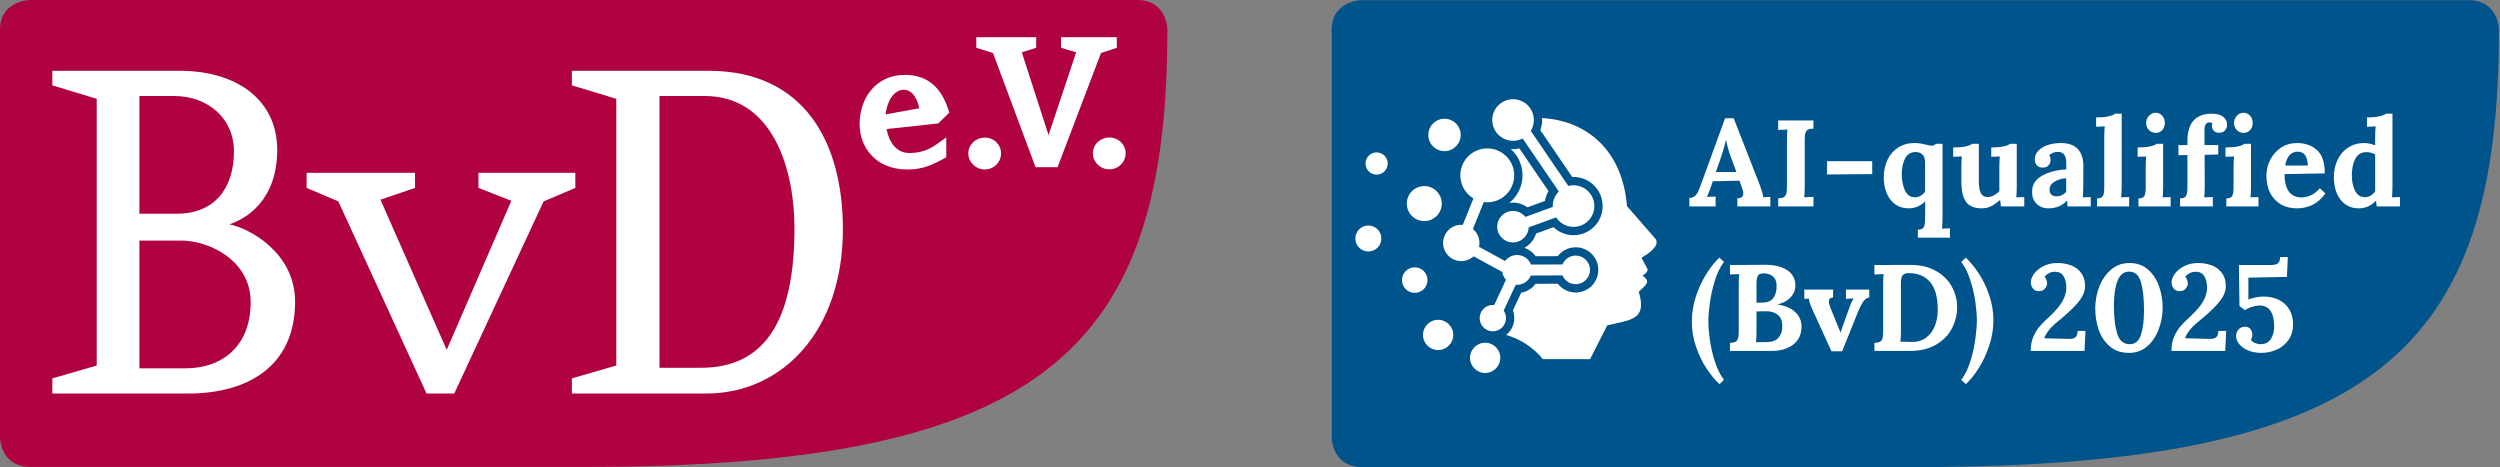 <svg xmlns="http://www.w3.org/2000/svg" viewBox="30.335 58.486 266.63 49.837" width="266.63px" height="49.837px" preserveAspectRatio="none"><rect x="30.335" y="58.486" width="266.63" height="49.837" fill="#808080" stroke="none"/><defs><clipPath id="6068d91d67"><path d="M 34.555 132.809 L 343.555 132.809 L 343.555 256.559 L 34.555 256.559 Z M 34.555 132.809 " clip-rule="nonzero"></path></clipPath><clipPath id="ab91287d12"><path d="M 40.824 159.016 L 121 159.016 L 121 231.766 L 40.824 231.766 Z M 40.824 159.016 " clip-rule="nonzero"></path></clipPath></defs><g id="Group" transform="matrix(1, 0, 0, 1, 30.339, 58.488)"><g id="Group_22"><path id="Vector_21" d="M3.261 -0.003C3.261 -0.003 -0.004 -0.003 -0.004 3.17V46.625C-0.002 46.697 0.033 49.797 3.261 49.797H62.298C111.702 49.797 124.498 37.078 124.498 3.17C124.498 3.17 124.498 -0.003 121.233 -0.003H3.261Z" fill="#B00141"></path></g><g id="Group_23"><path id="Vector_22" d="M114.772 5.579L113.158 5.095V3.966H119.102V5.095L117.421 5.652L112.788 17.83H110.437L105.903 5.652L104.119 5.095V3.966H110.509V5.095L108.974 5.579L111.825 14.413L114.772 5.579Z" fill="white"></path></g><g id="Group_24"><path id="Vector_23" d="M116.55 16.347C116.55 15.41 117.344 14.663 118.313 14.663C119.279 14.663 120.046 15.41 120.046 16.347C120.046 17.288 119.279 18.057 118.313 18.057C117.344 18.057 116.55 17.288 116.55 16.347Z" fill="white"></path></g><g id="Group_25"><path id="Vector_24" d="M103.268 16.357C103.268 15.418 104.064 14.675 105.028 14.675C105.995 14.675 106.762 15.418 106.762 16.357C106.762 17.299 105.995 18.071 105.028 18.071C104.064 18.071 103.268 17.299 103.268 16.357Z" fill="white"></path></g><g id="Group_26"><path id="Vector_25" d="M54.532 21.415L51.026 20.04V18.429H61.355V20.04L57.975 21.476L48.441 41.97H45.489L36.079 21.476L32.696 20.04V18.429H44.259V20.04L40.571 21.295L47.639 37.309L54.532 21.415Z" fill="white"></path></g><g id="Group_27"><path id="Vector_26" d="M94.55 13.761L100.076 13.159L101.239 12.004C100.57 9.74 99.284 7.985 96.484 7.985C93.435 7.985 91.676 10.44 91.676 13.232C91.676 15.71 93.388 18.073 96.758 18.073C98.515 18.073 99.531 17.542 100.917 16.771V14.651C99.631 15.567 98.813 16.314 96.976 16.314C95.617 16.314 94.821 15.206 94.55 13.761ZM96.384 9.573C97.448 9.573 97.893 10.824 98.043 11.546L94.45 12.197C94.597 10.779 95.344 9.573 96.384 9.573Z" fill="white"></path></g><g id="Group_28"><path id="Vector_27" d="M75.563 7.549H60.988V9.1L65.724 10.538V38.981L60.988 40.355V41.967H75.318C83.496 41.967 89.892 35.214 89.892 24.461C89.892 15.077 85.714 7.549 75.563 7.549ZM74.763 39.222H70.333V10.236H75.135C82.512 10.236 84.728 18.185 84.728 24.342C84.728 34.438 81.408 39.222 74.763 39.222Z" fill="white"></path></g><g id="Group_29"><path id="Vector_28" d="M24.457 23.923C26.119 23.382 29.562 21.474 29.562 15.976C29.562 10.715 25.321 7.55 19.168 7.55H5.578V9.101L10.312 10.537V38.982L5.578 40.354V41.968H20.092C26.364 41.968 31.468 39.101 31.468 32.168C31.468 26.97 26.61 24.34 24.457 23.923ZM14.864 10.236H18.555C22.119 10.236 24.947 12.57 24.947 16.154C24.947 20.099 22.858 22.79 18.862 22.79H14.864V10.236ZM19.786 39.282H14.864V25.656H19.353C22.184 25.656 26.731 27.686 26.731 32.229C26.731 36.95 23.657 39.282 19.786 39.282Z" fill="white"></path></g><g clip-path="url(#6068d91d67)" transform="matrix(0.403, 0, 0, 0.403, 128.094, -53.506)" style="" id="object-0"><path fill="#00548c" d="M 42.656 132.809 C 42.656 132.809 34.559 132.809 34.559 140.68 L 34.559 248.5 C 34.559 248.68 34.652 256.371 42.656 256.371 L 189.137 256.371 C 311.723 256.371 343.473 224.812 343.473 140.68 C 343.473 140.68 343.473 132.809 335.367 132.809 Z M 42.656 132.809 " fill-opacity="1" fill-rule="nonzero"></path></g><g clip-path="url(#ab91287d12)" transform="matrix(0.403, 0, 0, 0.403, 128.094, -53.506)" style="" id="object-1"><path fill="#ffffff" d="M 44.262 192.441 C 46.164 192.441 47.703 193.98 47.703 195.879 C 47.703 197.781 46.164 199.32 44.262 199.32 C 42.363 199.32 40.824 197.781 40.824 195.879 C 40.824 193.98 42.363 192.441 44.262 192.441 M 46.453 173.098 C 48.074 173.098 49.391 174.414 49.391 176.039 C 49.391 177.66 48.074 178.977 46.453 178.977 C 44.828 178.977 43.512 177.66 43.512 176.039 C 43.512 174.414 44.828 173.098 46.453 173.098 Z M 59.07 182.012 C 61.629 182.012 63.703 184.086 63.703 186.641 C 63.703 189.199 61.629 191.273 59.07 191.273 C 56.516 191.273 54.441 189.199 54.441 186.641 C 54.441 184.082 56.516 182.012 59.07 182.012 Z M 64.422 164.191 C 66.785 164.191 68.707 166.109 68.707 168.477 C 68.707 170.844 66.785 172.762 64.422 172.762 C 62.055 172.762 60.137 170.844 60.137 168.477 C 60.137 166.109 62.055 164.191 64.422 164.191 Z M 89.781 167.207 L 98.23 179.605 L 98.57 179.598 C 102.824 179.598 106.273 183.051 106.273 187.301 C 106.273 191.555 102.824 195.008 98.57 195.008 C 96.57 195.008 94.68 194.23 93.266 192.891 L 88.645 194.566 C 88.16 196.207 87.031 197.566 85.559 198.363 C 86.773 198.766 87.836 199.539 88.59 200.578 L 94.383 200.555 C 95.496 199.098 97.242 198.207 99.137 198.207 C 102.441 198.207 105.121 200.887 105.121 204.191 C 105.121 207.496 102.441 210.176 99.137 210.176 C 97.254 210.176 95.516 209.293 94.402 207.852 L 88.535 207.875 C 87.609 209.109 86.242 209.961 84.711 210.234 L 82.52 214.926 C 82.77 215.57 82.895 216.258 82.895 216.957 C 82.895 218.766 82.051 220.375 80.738 221.414 C 84.527 222.492 87.934 224.711 90.457 227.812 L 102.945 227.812 L 107.469 218.887 C 113.699 217.324 118.094 217.551 115.832 209.973 C 117.844 208.051 119.082 207.352 116.82 205.672 C 117.762 205.188 118.059 204.715 118.195 204.066 L 116.559 200.969 C 119.832 199.094 121.332 197.219 120.176 195.883 L 112.711 187.312 C 111.441 171.688 101.211 164.602 90.242 164.004 C 90.254 164.176 90.258 164.352 90.258 164.527 C 90.258 165.449 90.098 166.355 89.781 167.207 Z M 88.031 163.969 C 87.75 161.191 85.406 159.023 82.555 159.023 C 79.516 159.023 77.051 161.488 77.051 164.527 C 77.051 165.125 77.145 165.695 77.32 166.234 C 78.039 168.438 80.109 170.035 82.555 170.035 C 83.477 170.035 84.344 169.809 85.105 169.41 L 94.664 183.426 C 93.676 184.422 93.066 185.789 93.066 187.301 L 93.074 187.535 L 85.809 190.168 C 85.043 189.203 83.863 188.586 82.535 188.586 C 80.234 188.586 78.367 190.453 78.367 192.754 C 78.367 195.059 80.234 196.926 82.535 196.926 C 84.781 196.926 86.609 195.152 86.703 192.93 L 93.957 190.297 C 94.938 191.809 96.637 192.805 98.57 192.805 C 101.609 192.805 104.074 190.34 104.074 187.301 C 104.074 184.262 101.613 181.797 98.57 181.797 C 98.094 181.797 97.629 181.855 97.184 181.973 L 87.25 167.402 C 87.766 166.566 88.059 165.582 88.059 164.527 C 88.059 164.34 88.051 164.152 88.031 163.969 Z M 75.254 214.078 C 74.332 214.703 73.73 215.762 73.73 216.957 C 73.73 218.762 75.105 220.25 76.863 220.426 C 76.98 220.438 77.094 220.441 77.215 220.441 C 79.137 220.441 80.699 218.883 80.699 216.957 C 80.699 216.219 80.469 215.531 80.074 214.969 L 83.273 208.117 L 83.625 208.133 C 85.273 208.133 86.688 207.117 87.273 205.68 L 95.645 205.645 C 96.215 207.012 97.566 207.977 99.141 207.977 C 101.23 207.977 102.926 206.281 102.926 204.188 C 102.926 202.102 101.23 200.402 99.141 200.402 C 97.559 200.402 96.207 201.371 95.637 202.746 L 87.309 202.781 C 86.742 201.301 85.305 200.246 83.625 200.246 C 82.324 200.246 81.172 200.879 80.453 201.852 L 73.555 198.074 C 73.625 197.746 73.664 197.406 73.664 197.059 C 73.664 195.578 72.992 194.254 71.941 193.371 L 74.824 186.238 C 75.125 186.277 75.43 186.297 75.738 186.297 C 79.68 186.297 82.867 183.105 82.867 179.168 C 82.867 175.23 79.676 172.039 75.738 172.039 C 71.801 172.039 68.609 175.23 68.609 179.168 C 68.609 181.77 70 184.043 72.078 185.289 L 69.258 192.27 L 68.859 192.254 C 66.203 192.254 64.051 194.406 64.051 197.059 C 64.051 199.715 66.203 201.863 68.859 201.863 C 70.117 201.863 71.262 201.383 72.117 200.59 L 79.723 204.758 C 79.836 205.543 80.18 206.254 80.684 206.816 L 77.57 213.492 L 77.215 213.473 C 76.488 213.473 75.812 213.695 75.254 214.078 Z M 82.535 186.387 C 83.918 186.387 85.246 186.836 86.332 187.641 L 90.988 185.949 C 91.148 185.031 91.477 184.156 91.953 183.355 L 84.242 172.047 C 83.691 172.172 83.129 172.234 82.555 172.234 L 81.953 172.211 C 83.863 173.918 85.066 176.402 85.066 179.168 C 85.066 182.121 83.695 184.75 81.555 186.465 C 81.875 186.41 82.203 186.387 82.535 186.387 Z M 75.184 223.465 C 77.395 223.465 79.184 225.258 79.184 227.469 C 79.184 229.68 77.395 231.473 75.184 231.473 C 72.973 231.473 71.18 229.68 71.18 227.469 C 71.18 225.258 72.973 223.465 75.184 223.465 Z M 62.73 217.398 C 64.941 217.398 66.734 219.191 66.734 221.402 C 66.734 223.613 64.941 225.406 62.73 225.406 C 60.52 225.406 58.727 223.613 58.727 221.402 C 58.727 219.191 60.52 217.398 62.73 217.398 Z M 56.547 203.512 C 58.41 203.512 59.922 205.023 59.922 206.891 C 59.922 208.754 58.41 210.266 56.547 210.266 C 54.68 210.266 53.168 208.754 53.168 206.891 C 53.168 205.023 54.68 203.512 56.547 203.512 Z M 56.547 203.512 " fill-opacity="1" fill-rule="evenodd"></path></g><g fill="#ffffff" fill-opacity="1" transform="matrix(0.403, 0, 0, 0.403, 128.094, -53.506)" style="" id="object-2"><g transform="translate(129.093, 187.385)"><g><path d="M 0.125 -2.234 C 0.688 -2.234 1.156 -2.395 1.531 -2.719 C 1.914 -3.051 2.219 -3.445 2.438 -3.906 C 2.656 -4.375 2.926 -5.051 3.25 -5.938 L 9.578 -23.328 L 11.859 -23.328 L 18.781 -5.625 C 18.945 -5.188 19.129 -4.645 19.328 -4 C 19.523 -3.363 19.645 -2.832 19.688 -2.406 C 20.395 -2.469 21.02 -2.5 21.562 -2.5 L 21.562 0 L 12.828 0 L 12.828 -2.141 C 13.867 -2.141 14.391 -2.57 14.391 -3.438 C 14.391 -3.875 14.27 -4.395 14.031 -5 L 13.391 -6.797 L 6.328 -6.656 L 5.812 -5.125 C 5.75 -4.957 5.602 -4.566 5.375 -3.953 C 5.145 -3.348 4.945 -2.863 4.781 -2.5 C 5.469 -2.562 6.234 -2.594 7.078 -2.594 L 7.078 0 L 0.125 0 Z M 12.578 -9.094 L 11.078 -13.156 C 10.453 -14.926 10.039 -16.41 9.844 -17.609 L 9.812 -17.609 C 9.469 -16.047 9.066 -14.613 8.609 -13.312 L 7.141 -9.094 Z M 12.578 -9.094 "></path></g></g></g><g fill="#ffffff" fill-opacity="1" transform="matrix(0.403, 0, 0, 0.403, 128.094, -53.506)" style="" id="object-3"><g transform="translate(151.109, 187.385)"><g><path d="M 1.625 -2.141 C 2.207 -2.16 2.648 -2.227 2.953 -2.344 C 3.254 -2.469 3.492 -2.723 3.672 -3.109 C 3.848 -3.504 3.938 -4.125 3.938 -4.969 L 3.938 -17.406 C 3.938 -18.625 3.977 -19.598 4.062 -20.328 L 1.625 -20.234 L 1.625 -22.734 L 10.953 -22.734 L 10.953 -20.594 C 10.359 -20.57 9.91 -20.5 9.609 -20.375 C 9.305 -20.258 9.066 -20.004 8.891 -19.609 C 8.723 -19.223 8.641 -18.609 8.641 -17.766 L 8.641 -5.328 C 8.641 -4.117 8.598 -3.145 8.516 -2.406 C 9.203 -2.469 10.016 -2.5 10.953 -2.5 L 10.953 0 L 1.625 0 Z M 1.625 -2.141 "></path></g></g></g><g fill="#ffffff" fill-opacity="1" transform="matrix(0.403, 0, 0, 0.403, 128.094, -53.506)" style="" id="object-4"><g transform="translate(164.001, 187.385)"><g><path d="M 1.656 -11.953 L 13.609 -11.953 L 13.609 -8.547 L 1.656 -8.453 Z M 1.656 -11.953 "></path></g></g></g><g fill="#ffffff" fill-opacity="1" transform="matrix(0.403, 0, 0, 0.403, 128.094, -53.506)" style="" id="object-5"><g transform="translate(179.621, 187.385)"><g><path d="M 10.062 6.172 C 10.883 6.172 11.41 5.941 11.641 5.484 C 11.867 5.035 11.984 4.301 11.984 3.281 L 12.016 -1.297 L 11.984 -1.297 C 10.754 -0.086 9.289 0.516 7.594 0.516 C 6.301 0.516 5.16 0.18 4.172 -0.484 C 3.191 -1.16 2.426 -2.117 1.875 -3.359 C 1.32 -4.609 1.047 -6.055 1.047 -7.703 C 1.047 -9.43 1.379 -10.984 2.047 -12.359 C 2.711 -13.734 3.66 -14.812 4.891 -15.594 C 6.129 -16.375 7.551 -16.766 9.156 -16.766 C 9.812 -16.766 10.383 -16.719 10.875 -16.625 C 11.375 -16.539 11.926 -16.426 12.531 -16.281 C 13.102 -16.125 13.492 -16.047 13.703 -16.047 C 13.879 -16.047 14.082 -16.094 14.312 -16.188 C 14.539 -16.289 14.719 -16.414 14.844 -16.562 L 16.594 -16.562 L 16.594 3.047 C 16.594 4.086 16.551 5.039 16.469 5.906 C 17.164 5.844 17.867 5.812 18.578 5.812 L 18.578 8.281 L 10.062 8.281 Z M 9.297 -2.406 C 9.836 -2.406 10.348 -2.547 10.828 -2.828 C 11.316 -3.109 11.703 -3.477 11.984 -3.938 L 11.984 -11.531 C 11.984 -12.613 11.738 -13.359 11.25 -13.766 C 10.77 -14.18 10.18 -14.391 9.484 -14.391 C 8.203 -14.367 7.27 -13.801 6.688 -12.688 C 6.102 -11.57 5.812 -10.18 5.812 -8.516 C 5.812 -6.867 6.094 -5.438 6.656 -4.219 C 7.219 -3.008 8.098 -2.406 9.297 -2.406 Z M 9.297 -2.406 "></path></g></g></g><g fill="#ffffff" fill-opacity="1" transform="matrix(0.403, 0, 0, 0.403, 128.094, -53.506)" style="" id="object-6"><g transform="translate(198.552, 187.385)"><g><path d="M 8.062 0.516 C 6.133 0.516 4.75 -0.047 3.906 -1.172 C 3.07 -2.297 2.656 -4.125 2.656 -6.656 L 2.656 -10.391 C 2.656 -11.305 2.691 -12.25 2.766 -13.219 L 0.484 -13.125 L 0.484 -15.594 C 1.848 -15.594 2.953 -15.688 3.797 -15.875 C 4.641 -16.07 5.203 -16.301 5.484 -16.562 L 7.281 -16.562 L 7.281 -6.625 C 7.281 -5.195 7.461 -4.145 7.828 -3.469 C 8.191 -2.801 8.773 -2.469 9.578 -2.469 C 10.117 -2.469 10.676 -2.617 11.25 -2.922 C 11.82 -3.223 12.305 -3.594 12.703 -4.031 L 12.703 -10.391 C 12.703 -11.41 12.742 -12.352 12.828 -13.219 L 10.562 -13.125 L 10.562 -15.594 C 11.926 -15.594 13.023 -15.688 13.859 -15.875 C 14.691 -16.07 15.25 -16.301 15.531 -16.562 L 17.312 -16.562 L 17.312 -5.234 C 17.312 -4.191 17.27 -3.238 17.188 -2.375 C 17.875 -2.438 18.578 -2.469 19.297 -2.469 L 19.297 0 L 13.125 0 L 12.922 -1.688 L 12.891 -1.688 C 12.086 -1 11.312 -0.457 10.562 -0.062 C 9.82 0.32 8.988 0.516 8.062 0.516 Z M 8.062 0.516 "></path></g></g></g><g fill="#ffffff" fill-opacity="1" transform="matrix(0.403, 0, 0, 0.403, 128.094, -53.506)" style="" id="object-7"><g transform="translate(218.945, 187.385)"><g><path d="M 5.391 0.516 C 4.023 0.516 2.945 0.109 2.156 -0.703 C 1.363 -1.516 0.969 -2.547 0.969 -3.797 C 0.969 -5.703 1.852 -7.145 3.625 -8.125 C 5.406 -9.113 7.539 -9.664 10.031 -9.781 L 10.031 -11.469 C 10.031 -13.438 9.297 -14.422 7.828 -14.422 C 6.879 -14.422 6.098 -14.117 5.484 -13.516 C 5.742 -13.211 5.875 -12.801 5.875 -12.281 C 5.875 -11.758 5.695 -11.289 5.344 -10.875 C 4.988 -10.469 4.461 -10.266 3.766 -10.266 C 3.117 -10.266 2.609 -10.473 2.234 -10.891 C 1.867 -11.316 1.688 -11.844 1.688 -12.469 C 1.688 -13.312 1.988 -14.055 2.594 -14.703 C 3.207 -15.359 4.035 -15.863 5.078 -16.219 C 6.129 -16.582 7.285 -16.766 8.547 -16.766 C 12.547 -16.766 14.547 -14.695 14.547 -10.562 L 14.516 -5.234 C 14.516 -4.191 14.473 -3.238 14.391 -2.375 C 15.109 -2.438 15.812 -2.469 16.5 -2.469 L 16.5 0 L 10.359 0 C 10.316 -0.281 10.273 -0.781 10.234 -1.5 L 10.203 -1.5 C 8.879 -0.156 7.273 0.516 5.391 0.516 Z M 7.438 -2.656 C 8.414 -2.656 9.27 -3.047 10 -3.828 L 10 -7.469 C 8.727 -7.344 7.676 -7.02 6.844 -6.5 C 6.008 -5.977 5.594 -5.273 5.594 -4.391 C 5.594 -3.805 5.77 -3.367 6.125 -3.078 C 6.477 -2.797 6.914 -2.656 7.438 -2.656 Z M 7.438 -2.656 "></path></g></g></g><g fill="#ffffff" fill-opacity="1" transform="matrix(0.403, 0, 0, 0.403, 128.094, -53.506)" style="" id="object-8"><g transform="translate(236.286, 187.385)"><g><path d="M 0.812 -2.109 C 1.395 -2.109 1.82 -2.223 2.094 -2.453 C 2.363 -2.68 2.535 -2.988 2.609 -3.375 C 2.691 -3.77 2.734 -4.312 2.734 -5 L 2.734 -18.359 C 2.734 -19.391 2.773 -20.332 2.859 -21.188 L 0.578 -21.078 L 0.578 -23.547 C 1.941 -23.547 3.047 -23.645 3.891 -23.844 C 4.742 -24.039 5.312 -24.27 5.594 -24.531 L 7.344 -24.531 L 7.344 -5.234 C 7.344 -4.191 7.301 -3.238 7.219 -2.375 C 7.926 -2.438 8.629 -2.469 9.328 -2.469 L 9.328 0 L 0.812 0 Z M 0.812 -2.109 "></path></g></g></g><g fill="#ffffff" fill-opacity="1" transform="matrix(0.403, 0, 0, 0.403, 128.094, -53.506)" style="" id="object-9"><g transform="translate(246.742, 187.385)"><g><path d="M 5.906 -19.453 C 5.176 -19.453 4.57 -19.707 4.094 -20.219 C 3.613 -20.727 3.375 -21.352 3.375 -22.094 C 3.375 -22.82 3.625 -23.453 4.125 -23.984 C 4.625 -24.516 5.207 -24.781 5.875 -24.781 C 6.57 -24.781 7.148 -24.52 7.609 -24 C 8.078 -23.477 8.312 -22.844 8.312 -22.094 C 8.312 -21.332 8.086 -20.703 7.641 -20.203 C 7.203 -19.703 6.625 -19.453 5.906 -19.453 Z M 1.328 -2.109 C 2.148 -2.109 2.676 -2.332 2.906 -2.781 C 3.133 -3.238 3.25 -3.977 3.25 -5 L 3.25 -10.391 C 3.25 -11.41 3.289 -12.352 3.375 -13.219 L 1.109 -13.125 L 1.109 -15.594 C 2.473 -15.594 3.578 -15.688 4.422 -15.875 C 5.266 -16.07 5.828 -16.301 6.109 -16.562 L 7.859 -16.562 L 7.859 -5.234 C 7.859 -4.191 7.816 -3.238 7.734 -2.375 C 8.422 -2.438 9.125 -2.469 9.844 -2.469 L 9.844 0 L 1.328 0 Z M 1.328 -2.109 "></path></g></g></g><g fill="#ffffff" fill-opacity="1" transform="matrix(0.403, 0, 0, 0.403, 128.094, -53.506)" style="" id="object-10"><g transform="translate(257.686, 187.385)"><g><path d="M 1.391 -2.109 C 2.211 -2.109 2.742 -2.332 2.984 -2.781 C 3.223 -3.238 3.344 -3.977 3.344 -5 L 3.344 -13.578 L 0.969 -13.547 L 0.969 -16.234 L 3.344 -16.234 L 3.344 -17.188 C 3.344 -19.719 3.895 -21.57 5 -22.75 C 6.102 -23.938 7.676 -24.531 9.719 -24.531 C 11.125 -24.531 12.16 -24.25 12.828 -23.688 C 13.504 -23.125 13.844 -22.453 13.844 -21.672 C 13.844 -21.055 13.656 -20.535 13.281 -20.109 C 12.914 -19.691 12.41 -19.484 11.766 -19.484 C 11.148 -19.484 10.676 -19.656 10.344 -20 C 10.008 -20.352 9.844 -20.801 9.844 -21.344 C 9.844 -21.625 9.863 -21.836 9.906 -21.984 C 9.727 -22.16 9.477 -22.25 9.156 -22.25 C 8.289 -22.227 7.859 -21.555 7.859 -20.234 L 7.859 -16.234 L 11.5 -16.234 L 11.5 -13.734 L 7.891 -13.641 L 7.922 -5.297 C 7.922 -4.211 7.879 -3.238 7.797 -2.375 C 8.516 -2.438 9.27 -2.469 10.062 -2.469 L 10.062 0 L 1.391 0 Z M 1.391 -2.109 "></path></g></g></g><g fill="#ffffff" fill-opacity="1" transform="matrix(0.403, 0, 0, 0.403, 128.094, -53.506)" style="" id="object-11"><g transform="translate(269.993, 187.385)"><g><path d="M 5.906 -19.453 C 5.176 -19.453 4.57 -19.707 4.094 -20.219 C 3.613 -20.727 3.375 -21.352 3.375 -22.094 C 3.375 -22.82 3.625 -23.453 4.125 -23.984 C 4.625 -24.516 5.207 -24.781 5.875 -24.781 C 6.57 -24.781 7.148 -24.52 7.609 -24 C 8.078 -23.477 8.312 -22.844 8.312 -22.094 C 8.312 -21.332 8.086 -20.703 7.641 -20.203 C 7.203 -19.703 6.625 -19.453 5.906 -19.453 Z M 1.328 -2.109 C 2.148 -2.109 2.676 -2.332 2.906 -2.781 C 3.133 -3.238 3.25 -3.977 3.25 -5 L 3.25 -10.391 C 3.25 -11.41 3.289 -12.352 3.375 -13.219 L 1.109 -13.125 L 1.109 -15.594 C 2.473 -15.594 3.578 -15.688 4.422 -15.875 C 5.266 -16.07 5.828 -16.301 6.109 -16.562 L 7.859 -16.562 L 7.859 -5.234 C 7.859 -4.191 7.816 -3.238 7.734 -2.375 C 8.422 -2.438 9.125 -2.469 9.844 -2.469 L 9.844 0 L 1.328 0 Z M 1.328 -2.109 "></path></g></g></g><g fill="#ffffff" fill-opacity="1" transform="matrix(0.403, 0, 0, 0.403, 128.094, -53.506)" style="" id="object-12"><g transform="translate(280.936, 187.385)"><g><path d="M 9.031 0.516 C 7.445 0.516 6.047 0.164 4.828 -0.531 C 3.617 -1.238 2.676 -2.238 2 -3.531 C 1.332 -4.832 1 -6.352 1 -8.094 C 1 -9.602 1.336 -11.023 2.016 -12.359 C 2.703 -13.691 3.66 -14.758 4.891 -15.562 C 6.129 -16.363 7.539 -16.766 9.125 -16.766 C 11.227 -16.766 12.977 -16.145 14.375 -14.906 C 15.77 -13.676 16.457 -11.617 16.438 -8.734 L 5.781 -8.547 C 5.781 -6.641 6.141 -5.133 6.859 -4.031 C 7.586 -2.926 8.754 -2.375 10.359 -2.375 C 11.117 -2.375 11.93 -2.566 12.797 -2.953 C 13.66 -3.348 14.441 -3.969 15.141 -4.812 L 16.594 -3.438 C 14.758 -0.801 12.238 0.516 9.031 0.516 Z M 11.953 -10.812 C 11.891 -13.258 11.004 -14.484 9.297 -14.484 C 8.359 -14.484 7.613 -14.148 7.062 -13.484 C 6.508 -12.828 6.148 -11.938 5.984 -10.812 Z M 11.953 -10.812 "></path></g></g></g><g fill="#ffffff" fill-opacity="1" transform="matrix(0.403, 0, 0, 0.403, 128.094, -53.506)" style="" id="object-13"><g transform="translate(298.732, 187.385)"><g><path d="M 7.594 0.516 C 6.301 0.516 5.16 0.18 4.172 -0.484 C 3.191 -1.16 2.426 -2.117 1.875 -3.359 C 1.32 -4.609 1.047 -6.055 1.047 -7.703 C 1.047 -9.43 1.379 -10.984 2.047 -12.359 C 2.711 -13.734 3.656 -14.812 4.875 -15.594 C 6.102 -16.375 7.508 -16.766 9.094 -16.766 C 9.938 -16.766 10.898 -16.566 11.984 -16.172 L 11.984 -18.328 C 11.984 -19.359 12.023 -20.312 12.109 -21.188 C 11.398 -21.113 10.633 -21.078 9.812 -21.078 L 9.812 -23.547 C 11.176 -23.547 12.281 -23.645 13.125 -23.844 C 13.969 -24.039 14.531 -24.27 14.812 -24.531 L 16.562 -24.531 L 16.562 -5.234 C 16.562 -4.191 16.52 -3.238 16.438 -2.375 C 17.156 -2.438 17.859 -2.469 18.547 -2.469 L 18.547 0 L 12.375 0 L 12.219 -1.5 L 12.188 -1.5 C 10.906 -0.156 9.375 0.516 7.594 0.516 Z M 9.297 -2.438 C 9.836 -2.438 10.344 -2.578 10.812 -2.859 C 11.289 -3.141 11.68 -3.52 11.984 -4 L 11.984 -13.734 C 11.742 -13.91 11.406 -14.055 10.969 -14.172 C 10.539 -14.297 10.113 -14.359 9.688 -14.359 C 8.289 -14.336 7.297 -13.738 6.703 -12.562 C 6.109 -11.395 5.812 -9.938 5.812 -8.188 C 5.812 -6.625 6.098 -5.273 6.672 -4.141 C 7.242 -3.004 8.117 -2.438 9.297 -2.438 Z M 9.297 -2.438 "></path></g></g></g><g fill="#ffffff" fill-opacity="1" transform="matrix(0.403, 0, 0, 0.403, 128.094, -53.506)" style="" id="object-14"><g transform="translate(129.093, 225.635)"><g><path d="M 9.281 -23.562 C 8.258 -22.195 7.441 -20.5 6.828 -18.469 C 6.211 -16.445 5.781 -14.473 5.531 -12.547 C 5.281 -10.617 5.156 -9.023 5.156 -7.766 C 5.156 -6.516 5.281 -4.957 5.531 -3.094 C 5.781 -1.227 6.211 0.688 6.828 2.656 C 7.441 4.625 8.258 6.289 9.281 7.656 L 8.109 8.797 C 6.922 7.711 5.77 6.32 4.656 4.625 C 3.539 2.926 2.613 1 1.875 -1.156 C 1.145 -3.312 0.781 -5.516 0.781 -7.766 C 0.781 -10.016 1.145 -12.25 1.875 -14.469 C 2.613 -16.695 3.547 -18.691 4.672 -20.453 C 5.797 -22.223 6.93 -23.633 8.078 -24.688 Z M 9.281 -23.562 "></path></g></g></g><g fill="#ffffff" fill-opacity="1" transform="matrix(0.403, 0, 0, 0.403, 128.094, -53.506)" style="" id="object-15"><g transform="translate(138.347, 225.635)"><g><path d="M 1.625 -2.141 C 2.207 -2.16 2.648 -2.227 2.953 -2.344 C 3.254 -2.469 3.492 -2.723 3.672 -3.109 C 3.848 -3.504 3.938 -4.125 3.938 -4.969 L 3.938 -17.406 C 3.938 -18.625 3.977 -19.598 4.062 -20.328 L 1.625 -20.234 L 1.625 -22.734 L 10.625 -22.797 C 13.219 -22.828 15.25 -22.363 16.719 -21.406 C 18.195 -20.457 18.938 -19.062 18.938 -17.219 C 18.938 -16.156 18.539 -15.172 17.75 -14.266 C 16.957 -13.367 15.797 -12.719 14.266 -12.312 L 14.266 -12.281 C 16.336 -11.957 17.906 -11.266 18.969 -10.203 C 20.031 -9.141 20.562 -7.895 20.562 -6.469 C 20.562 -4.406 19.828 -2.812 18.359 -1.688 C 16.898 -0.562 15.004 0 12.672 0 L 1.625 0 Z M 10.328 -12.797 C 11.609 -12.816 12.535 -13.223 13.109 -14.016 C 13.68 -14.805 13.969 -15.852 13.969 -17.156 C 13.969 -18.32 13.641 -19.176 12.984 -19.719 C 12.336 -20.258 11.551 -20.531 10.625 -20.531 C 10.164 -20.531 9.801 -20.473 9.531 -20.359 C 9.258 -20.254 9.039 -20 8.875 -19.594 C 8.719 -19.195 8.641 -18.598 8.641 -17.797 L 8.641 -12.766 Z M 8.516 -2.312 C 9.941 -2.312 10.988 -2.32 11.656 -2.344 C 12.938 -2.406 13.891 -2.805 14.516 -3.547 C 15.148 -4.297 15.469 -5.301 15.469 -6.562 C 15.469 -7.945 15.066 -8.945 14.266 -9.562 C 13.461 -10.188 12.461 -10.5 11.266 -10.5 C 10.078 -10.5 9.203 -10.484 8.641 -10.453 L 8.641 -5.172 C 8.641 -3.992 8.598 -3.039 8.516 -2.312 Z M 8.516 -2.312 "></path></g></g></g><g fill="#ffffff" fill-opacity="1" transform="matrix(0.403, 0, 0, 0.403, 128.094, -53.506)" style="" id="object-16"><g transform="translate(159.454, 225.635)"><g><path d="M 2.234 -11.172 C 1.984 -11.754 1.805 -12.195 1.703 -12.5 C 1.609 -12.812 1.535 -13.078 1.484 -13.297 C 1.441 -13.523 1.41 -13.707 1.391 -13.844 L 0.188 -13.766 L 0.188 -16.234 L 7.797 -16.234 L 7.797 -14.156 C 7.055 -14.133 6.688 -13.781 6.688 -13.094 C 6.688 -12.695 6.797 -12.207 7.016 -11.625 L 9.75 -4.906 L 9.781 -4.906 L 12.156 -11.594 C 12.457 -12.414 12.812 -13.176 13.219 -13.875 L 13.219 -13.906 L 11.203 -13.766 L 11.203 -16.234 L 17.375 -16.234 L 17.375 -14.156 C 16.707 -14.051 16.141 -13.629 15.672 -12.891 C 15.203 -12.16 14.766 -11.285 14.359 -10.266 L 10.203 0.094 L 7.375 0.094 Z M 2.234 -11.172 "></path></g></g></g><g fill="#ffffff" fill-opacity="1" transform="matrix(0.403, 0, 0, 0.403, 128.094, -53.506)" style="" id="object-17"><g transform="translate(176.567, 225.635)"><g><path d="M 1.625 -2.141 C 2.207 -2.16 2.648 -2.227 2.953 -2.344 C 3.254 -2.469 3.492 -2.723 3.672 -3.109 C 3.848 -3.504 3.938 -4.125 3.938 -4.969 L 3.938 -17.406 C 3.938 -18.625 3.977 -19.598 4.062 -20.328 L 1.625 -20.234 L 1.625 -22.734 L 11.078 -22.766 C 13.785 -22.766 16.07 -22.227 17.938 -21.156 C 19.812 -20.094 21.207 -18.703 22.125 -16.984 C 23.051 -15.273 23.516 -13.477 23.516 -11.594 C 23.516 -9.688 23.078 -7.848 22.203 -6.078 C 21.328 -4.316 19.941 -2.863 18.047 -1.719 C 16.148 -0.57 13.773 0 10.922 0 L 1.625 0 Z M 11.594 -2.375 C 13.113 -2.375 14.379 -2.773 15.391 -3.578 C 16.41 -4.379 17.164 -5.422 17.656 -6.703 C 18.145 -7.992 18.391 -9.398 18.391 -10.922 C 18.391 -14.211 17.719 -16.645 16.375 -18.219 C 15.031 -19.801 13.133 -20.594 10.688 -20.594 C 9.945 -20.594 9.422 -20.406 9.109 -20.031 C 8.797 -19.664 8.641 -18.93 8.641 -17.828 L 8.641 -5.328 C 8.641 -4.117 8.598 -3.145 8.516 -2.406 C 8.617 -2.426 8.82 -2.438 9.125 -2.438 L 10.531 -2.406 C 10.812 -2.383 11.164 -2.375 11.594 -2.375 Z M 11.594 -2.375 "></path></g></g></g><g fill="#ffffff" fill-opacity="1" transform="matrix(0.403, 0, 0, 0.403, 128.094, -53.506)" style="" id="object-18"><g transform="translate(200.856, 225.635)"><g><path d="M 0.328 7.672 C 1.348 6.305 2.164 4.609 2.781 2.578 C 3.395 0.555 3.828 -1.414 4.078 -3.344 C 4.328 -5.27 4.453 -6.863 4.453 -8.125 C 4.453 -9.375 4.328 -10.93 4.078 -12.797 C 3.828 -14.66 3.395 -16.578 2.781 -18.547 C 2.164 -20.516 1.348 -22.18 0.328 -23.547 L 1.5 -24.688 C 2.688 -23.602 3.836 -22.211 4.953 -20.516 C 6.066 -18.816 6.988 -16.891 7.719 -14.734 C 8.457 -12.578 8.828 -10.375 8.828 -8.125 C 8.828 -5.875 8.457 -3.633 7.719 -1.406 C 6.988 0.812 6.062 2.801 4.938 4.562 C 3.812 6.332 2.676 7.742 1.531 8.797 Z M 0.328 7.672 "></path></g></g></g><g fill="#ffffff" fill-opacity="1" transform="matrix(0.572, 0, 0, 0.749, 190.261, -113.29)" style=""><g transform="translate(210.111, 225.635)"><g></g></g></g><g fill="#ffffff" fill-opacity="1" transform="matrix(0.403, 0, 0, 0.403, 128.094, -53.506)" style="" id="object-19"><g transform="translate(218.294, 225.635)"><g><path d="M 1.266 0 C 1.266 -1.406 1.492 -2.648 1.953 -3.734 C 2.422 -4.816 2.988 -5.742 3.656 -6.516 C 4.332 -7.285 5.223 -8.176 6.328 -9.188 C 7.867 -10.625 8.977 -11.941 9.656 -13.141 C 10.344 -14.336 10.688 -15.535 10.688 -16.734 C 10.688 -17.922 10.453 -18.922 9.984 -19.734 C 9.523 -20.547 8.742 -20.953 7.641 -20.953 C 7.078 -20.953 6.551 -20.82 6.062 -20.562 C 5.57 -20.301 5.195 -19.977 4.938 -19.594 C 5.156 -19.375 5.316 -19.109 5.422 -18.797 C 5.535 -18.484 5.594 -18.188 5.594 -17.906 C 5.594 -17.426 5.406 -16.957 5.031 -16.5 C 4.664 -16.039 4.133 -15.812 3.438 -15.812 C 2.789 -15.812 2.27 -16.039 1.875 -16.5 C 1.488 -16.957 1.297 -17.52 1.297 -18.188 C 1.297 -18.883 1.582 -19.629 2.156 -20.422 C 2.727 -21.211 3.551 -21.883 4.625 -22.438 C 5.695 -22.988 6.945 -23.266 8.375 -23.266 C 9.633 -23.266 10.816 -23.055 11.922 -22.641 C 13.023 -22.234 13.922 -21.566 14.609 -20.641 C 15.305 -19.723 15.656 -18.551 15.656 -17.125 C 15.656 -16.344 15.457 -15.547 15.062 -14.734 C 14.676 -13.922 13.961 -12.961 12.922 -11.859 C 11.891 -10.754 10.422 -9.422 8.516 -7.859 C 7.41 -6.973 6.551 -6.125 5.938 -5.312 C 5.332 -4.5 4.977 -3.844 4.875 -3.344 L 11.234 -3.188 C 12.035 -3.145 12.641 -3.273 13.047 -3.578 C 13.461 -3.879 13.672 -4.453 13.672 -5.297 L 15.75 -5.297 L 15.5 0 Z M 1.266 0 "></path></g></g></g><g fill="#ffffff" fill-opacity="1" transform="matrix(0.403, 0, 0, 0.403, 128.094, -53.506)" style="" id="object-20"><g transform="translate(235.244, 225.635)"><g><path d="M 10.328 0.516 C 8.254 0.516 6.551 -0.062 5.219 -1.219 C 3.883 -2.375 2.91 -3.844 2.297 -5.625 C 1.691 -7.414 1.391 -9.297 1.391 -11.266 C 1.391 -13.172 1.734 -15.051 2.422 -16.906 C 3.117 -18.758 4.156 -20.281 5.531 -21.469 C 6.906 -22.664 8.547 -23.266 10.453 -23.266 C 12.43 -23.266 14.078 -22.676 15.391 -21.5 C 16.711 -20.332 17.68 -18.848 18.297 -17.047 C 18.922 -15.254 19.234 -13.383 19.234 -11.438 C 19.234 -9.531 18.895 -7.656 18.219 -5.812 C 17.551 -3.969 16.547 -2.453 15.203 -1.266 C 13.859 -0.078 12.234 0.516 10.328 0.516 Z M 10.531 -1.781 C 11.938 -1.781 12.914 -2.594 13.469 -4.219 C 14.02 -5.844 14.297 -8.02 14.297 -10.75 C 14.297 -13.895 14.023 -16.383 13.484 -18.219 C 12.941 -20.062 11.91 -20.984 10.391 -20.984 C 8.941 -20.984 7.898 -20.156 7.266 -18.5 C 6.641 -16.844 6.328 -14.66 6.328 -11.953 C 6.328 -9.004 6.609 -6.57 7.172 -4.656 C 7.742 -2.738 8.863 -1.781 10.531 -1.781 Z M 10.531 -1.781 "></path></g></g></g><g fill="#ffffff" fill-opacity="1" transform="matrix(0.403, 0, 0, 0.403, 128.094, -53.506)" style="" id="object-21"><g transform="translate(255.54, 225.635)"><g><path d="M 1.266 0 C 1.266 -1.406 1.492 -2.648 1.953 -3.734 C 2.422 -4.816 2.988 -5.742 3.656 -6.516 C 4.332 -7.285 5.223 -8.176 6.328 -9.188 C 7.867 -10.625 8.977 -11.941 9.656 -13.141 C 10.344 -14.336 10.688 -15.535 10.688 -16.734 C 10.688 -17.922 10.453 -18.922 9.984 -19.734 C 9.523 -20.547 8.742 -20.953 7.641 -20.953 C 7.078 -20.953 6.551 -20.82 6.062 -20.562 C 5.57 -20.301 5.195 -19.977 4.938 -19.594 C 5.156 -19.375 5.316 -19.109 5.422 -18.797 C 5.535 -18.484 5.594 -18.188 5.594 -17.906 C 5.594 -17.426 5.406 -16.957 5.031 -16.5 C 4.664 -16.039 4.133 -15.812 3.438 -15.812 C 2.789 -15.812 2.27 -16.039 1.875 -16.5 C 1.488 -16.957 1.297 -17.52 1.297 -18.188 C 1.297 -18.883 1.582 -19.629 2.156 -20.422 C 2.727 -21.211 3.551 -21.883 4.625 -22.438 C 5.695 -22.988 6.945 -23.266 8.375 -23.266 C 9.633 -23.266 10.816 -23.055 11.922 -22.641 C 13.023 -22.234 13.922 -21.566 14.609 -20.641 C 15.305 -19.723 15.656 -18.551 15.656 -17.125 C 15.656 -16.344 15.457 -15.547 15.062 -14.734 C 14.676 -13.922 13.961 -12.961 12.922 -11.859 C 11.891 -10.754 10.422 -9.422 8.516 -7.859 C 7.41 -6.973 6.551 -6.125 5.938 -5.312 C 5.332 -4.5 4.977 -3.844 4.875 -3.344 L 11.234 -3.188 C 12.035 -3.145 12.641 -3.273 13.047 -3.578 C 13.461 -3.879 13.672 -4.453 13.672 -5.297 L 15.75 -5.297 L 15.5 0 Z M 1.266 0 "></path></g></g></g><g fill="#ffffff" fill-opacity="1" transform="matrix(0.403, 0, 0, 0.403, 128.094, -53.506)" style="" id="object-22"><g transform="translate(272.49, 225.635)"><g><path d="M 8.125 0.516 C 6.781 0.516 5.598 0.297 4.578 -0.141 C 3.555 -0.586 2.773 -1.148 2.234 -1.828 C 1.691 -2.516 1.422 -3.219 1.422 -3.938 C 1.422 -4.602 1.633 -5.18 2.062 -5.672 C 2.488 -6.16 3.047 -6.406 3.734 -6.406 C 4.43 -6.406 4.938 -6.188 5.25 -5.75 C 5.562 -5.312 5.719 -4.836 5.719 -4.328 C 5.719 -3.828 5.598 -3.379 5.359 -2.984 C 5.492 -2.641 5.82 -2.352 6.344 -2.125 C 6.875 -1.895 7.391 -1.781 7.891 -1.781 C 9.109 -1.781 10.016 -2.234 10.609 -3.141 C 11.203 -4.055 11.5 -5.145 11.5 -6.406 C 11.5 -10.145 10.195 -12.016 7.594 -12.016 C 7.082 -12.016 6.477 -11.914 5.781 -11.719 C 5.094 -11.531 4.398 -11.227 3.703 -10.812 L 2.312 -11.891 L 2.172 -22.734 L 10.594 -22.734 C 11.438 -22.734 12.055 -22.875 12.453 -23.156 C 12.859 -23.438 13.062 -24 13.062 -24.844 L 15.109 -24.844 L 14.875 -19.594 L 4.672 -19.391 L 4.672 -13.609 C 5.172 -13.828 5.797 -14.008 6.547 -14.156 C 7.297 -14.312 7.984 -14.391 8.609 -14.391 C 10.336 -14.391 11.789 -14.055 12.969 -13.391 C 14.156 -12.734 15.039 -11.852 15.625 -10.75 C 16.207 -9.645 16.5 -8.422 16.5 -7.078 C 16.5 -5.473 16.102 -4.098 15.312 -2.953 C 14.52 -1.805 13.484 -0.941 12.203 -0.359 C 10.93 0.223 9.57 0.516 8.125 0.516 Z M 8.125 0.516 "></path></g></g></g><g fill="#00548c" fill-opacity="1" transform="matrix(0.572, 0, 0, 0.749, 190.261, -113.29)" style=""><g transform="translate(134.099, 283.009)"><g></g></g></g><g fill="#00548c" fill-opacity="1" transform="matrix(0.572, 0, 0, 0.749, 190.261, -113.29)" style=""><g transform="translate(160.487, 283.009)"><g></g></g></g><g fill="#00548c" fill-opacity="1" transform="matrix(0.572, 0, 0, 0.749, 190.261, -113.29)" style=""><g transform="translate(137.821, 296.573)"><g></g></g></g><g fill="#00548c" fill-opacity="1" transform="matrix(0.572, 0, 0, 0.749, 190.261, -113.29)" style=""><g transform="translate(181.511, 296.573)"><g></g></g></g></g></svg>